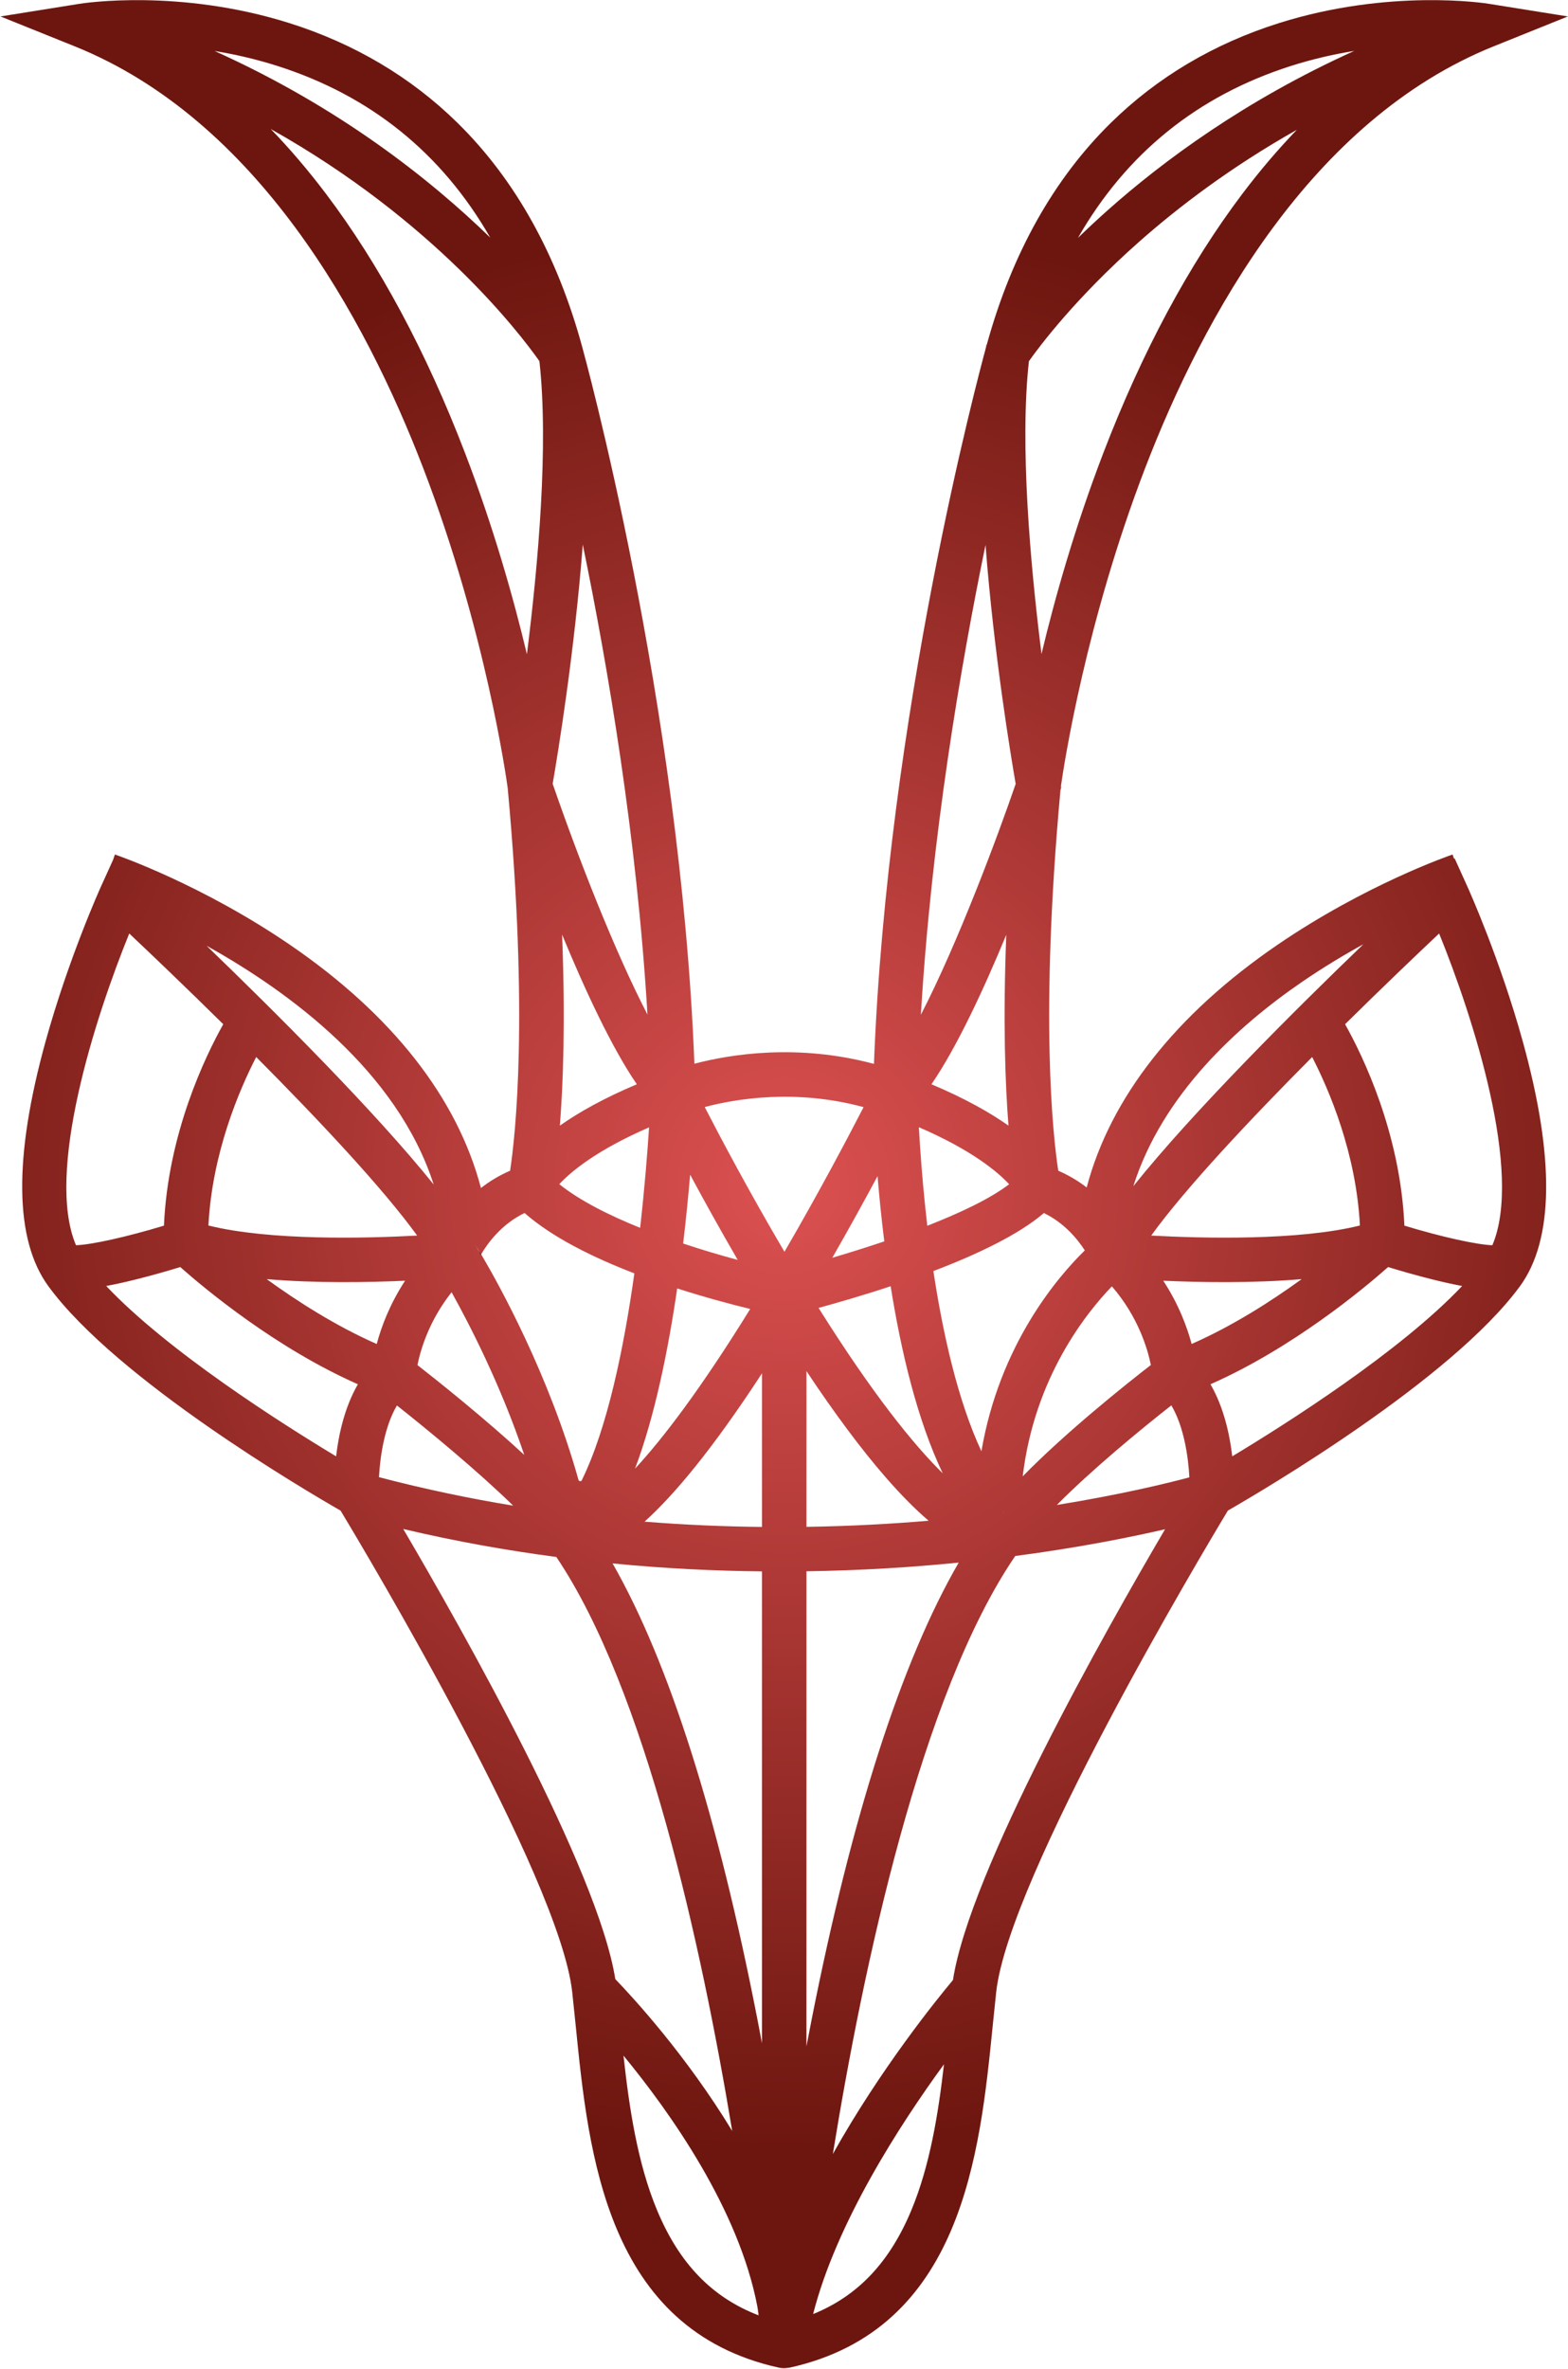 <?xml version="1.0" encoding="UTF-8"?>
<!-- Generated by Pixelmator Pro 3.6.12 -->
<svg width="2793" height="4218" viewBox="0 0 2793 4218" xmlns="http://www.w3.org/2000/svg">
    <g id="Layer-2">
        <g id="Group">
            <radialGradient id="radialGradient1" cx="1012.829" cy="2775.359" r="0.371" fx="1012.829" fy="2775.359" gradientUnits="userSpaceOnUse">
                <stop offset="0" stop-color="#dc5151" stop-opacity="1"/>
                <stop offset="1" stop-color="#6d160f" stop-opacity="1"/>
            </radialGradient>
            <path id="Path" fill="url(#radialGradient1)" stroke="none" d="M 1013.349 2775.421 L 1012.308 2775.296 L 1013.349 2775.421 Z"/>
            <radialGradient id="radialGradient2" cx="1047.287" cy="2714.755" r="0.761" fx="1047.287" fy="2714.755" gradientUnits="userSpaceOnUse">
                <stop offset="0" stop-color="#dc5151" stop-opacity="1"/>
                <stop offset="1" stop-color="#6d160f" stop-opacity="1"/>
            </radialGradient>
            <path id="path1" fill="url(#radialGradient2)" stroke="none" d="M 1046.766 2715.671 L 1047.558 2715.171 L 1046.724 2713.838 L 1047.85 2715.505 L 1046.766 2715.671 Z"/>
            <radialGradient id="radialGradient3" cx="1350.495" cy="4115.525" r="5.549" fx="1350.495" fy="4115.525" gradientUnits="userSpaceOnUse">
                <stop offset="0" stop-color="#dc5151" stop-opacity="1"/>
                <stop offset="1" stop-color="#6d160f" stop-opacity="1"/>
            </radialGradient>
            <path id="path2" fill="url(#radialGradient3)" stroke="none" d="M 1351.85 4123.255 L 1350.933 4122.879 L 1349.141 4107.796 L 1351.85 4123.255 Z"/>
            <radialGradient id="radialGradient4" cx="851.62" cy="2225.317" r="7.907" fx="851.62" fy="2225.317" gradientUnits="userSpaceOnUse">
                <stop offset="0" stop-color="#dc5151" stop-opacity="1"/>
                <stop offset="1" stop-color="#6d160f" stop-opacity="1"/>
            </radialGradient>
            <path id="path3" fill="url(#radialGradient4)" stroke="none" d="M 846.183 2215.546 L 856.099 2235.088 L 857.058 2233.505 L 846.183 2215.546 Z"/>
            <radialGradient id="radialGradient5" cx="1417.808" cy="2704.609" r="262.512" fx="1417.808" fy="2704.609" gradientUnits="userSpaceOnUse">
                <stop offset="0" stop-color="#dc5151" stop-opacity="1"/>
                <stop offset="1" stop-color="#6d160f" stop-opacity="1"/>
            </radialGradient>
            <path id="path4" fill="url(#radialGradient5)" stroke="none" d="M 1047.85 2715.505 L 1046.724 2713.838 L 1047.558 2715.171 L 1046.766 2715.671 L 1047.85 2715.505 Z M 1785.558 2693.963 L 1787.683 2694.213 L 1788.891 2693.546 L 1785.558 2693.963 Z"/>
            <radialGradient id="radialGradient6" cx="1787.224" cy="2693.88" r="1.202" fx="1787.224" fy="2693.88" gradientUnits="userSpaceOnUse">
                <stop offset="0" stop-color="#dc5151" stop-opacity="1"/>
                <stop offset="1" stop-color="#6d160f" stop-opacity="1"/>
            </radialGradient>
            <path id="path5" fill="url(#radialGradient6)" stroke="none" d="M 1788.891 2693.546 L 1787.683 2694.213 L 1785.558 2693.963 L 1788.891 2693.546 Z"/>
            <radialGradient id="radialGradient7" cx="1396.808" cy="2108.704" r="1714.649" fx="1396.808" fy="2108.704" gradientUnits="userSpaceOnUse">
                <stop offset="0" stop-color="#dc5151" stop-opacity="1"/>
                <stop offset="1" stop-color="#6d160f" stop-opacity="1"/>
            </radialGradient>
            <path id="path6" fill="url(#radialGradient7)" stroke="none" d="M 2613.641 1578.421 L 2591.016 1528.421 L 2590.016 1529.338 L 2587.391 1521.63 C 2581.141 1523.796 2432.266 1575.338 2275.516 1682.463 C 2094.016 1806.546 1977.933 1954.63 1935.641 2114.546 C 1921.016 2103.296 1904.183 2093.005 1885.016 2084.755 C 1875.391 2021.505 1852.058 1809.713 1888.933 1407.296 L 1890.016 1398.255 C 1895.891 1357.296 1934.641 1107.338 2039.6 834.005 C 2143.558 563.38 2335.6 213.338 2660.474 82.546 L 2792.724 29.296 L 2651.933 6.755 C 2644.808 5.588 2474.474 -20.62 2278.474 41.046 C 2162.516 77.546 2061.683 137.296 1978.85 218.63 C 1877.016 318.588 1802.766 451.13 1758.1 612.338 L 1755.725 620.838 C 1743.35 666.213 1580.683 1272.713 1556.725 1894.504 C 1421.183 1858.171 1302.308 1877.046 1236.891 1894.213 C 1212.058 1251.13 1038.933 624.588 1037.225 618.421 C 992.641 454.338 917.808 319.796 814.766 218.63 C 731.933 137.296 631.099 77.546 515.141 41.046 C 319.141 -20.62 148.849 5.588 141.683 6.755 L 0.891 29.296 L 133.183 82.546 C 458.016 213.338 650.099 563.38 754.016 834.005 C 865.6 1124.505 902.35 1388.588 904.35 1403.421 C 941.724 1808.546 918.225 2021.505 908.6 2084.755 C 888.85 2093.255 871.6 2103.921 856.683 2115.546 C 814.641 1955.255 698.433 1806.796 516.516 1682.463 C 359.766 1575.338 210.933 1523.796 204.683 1521.63 L 201.391 1531.213 L 179.975 1578.421 C 177.6 1583.63 121.85 1707.421 81.058 1854.963 C 24.016 2061.338 25.766 2207.88 86.225 2290.463 C 207.891 2456.754 545.225 2654.796 606.641 2690.005 C 653.516 2767.713 996.516 3342.463 1019.225 3547.005 L 1025.433 3606.588 C 1048.308 3835.171 1079.641 4148.213 1387.433 4216.171 C 1390.35 4216.838 1393.308 4217.171 1396.225 4217.171 L 1399.058 4217.046 C 1399.141 4217.046 1399.266 4217.005 1399.35 4217.005 L 1406.808 4216.088 C 1714.141 4147.879 1745.475 3835.005 1768.35 3606.588 L 1774.516 3547.005 C 1797.266 3342.338 2140.683 2767.005 2187.225 2689.88 C 2249.266 2654.255 2585.891 2456.505 2707.391 2290.463 C 2767.85 2207.88 2769.599 2061.338 2712.558 1854.963 C 2671.766 1707.421 2616.016 1583.63 2613.641 1578.421 Z M 2318.683 1748.88 C 2356.266 1723.129 2393.599 1700.63 2428.474 1681.463 C 2307.141 1798.255 2124.891 1979.505 2018.725 2112.296 C 2070.641 1948.421 2205.6 1826.421 2318.683 1748.88 Z M 2337.266 1882.296 C 2367.433 1940.838 2415.725 2053.213 2422.349 2182.296 C 2312.891 2209.463 2142.933 2205.213 2050.599 2200.213 C 2111.933 2115.338 2227.516 1992.671 2337.266 1882.296 Z M 1980.558 2290.63 C 2027.35 2344.796 2044.141 2401.713 2049.975 2430.671 C 2006.766 2464.171 1898.933 2549.88 1821.725 2628.963 C 1842.475 2453.255 1934.85 2338.004 1980.558 2290.63 Z M 1932.308 2226.63 C 1884.016 2273.838 1780.558 2394.171 1748.141 2584.338 C 1706.058 2494.13 1679.433 2374.588 1662.6 2263.421 C 1739.058 2234.338 1814.225 2198.963 1859.391 2160.088 C 1895.725 2177.63 1919.266 2206.38 1932.308 2226.63 Z M 1788.891 2693.546 L 1787.683 2694.213 L 1785.558 2693.963 L 1788.891 2693.546 Z M 2299.391 117.463 C 2338.349 105.046 2376.474 96.463 2412.225 90.671 C 2217.183 178.713 2071.1 287.38 1974.475 373.129 C 1954.975 390.463 1936.85 407.338 1920.1 423.63 C 2006.35 273.088 2133.308 170.463 2299.391 117.463 Z M 1832.766 643.171 C 1850.516 618.046 1915.266 531.13 2029.266 430.338 C 2097.224 370.255 2190.891 298.296 2310.016 231.13 C 2276.558 265.879 2244.266 303.713 2213.308 344.671 C 2117.891 470.838 2034.391 626.463 1965.1 807.171 C 1914.558 939.046 1879.183 1064.046 1855.183 1164.546 C 1835.016 1003.796 1816.266 791.338 1832.766 643.171 Z M 1755.475 970.255 C 1770.391 1165.63 1801.225 1350.088 1809.183 1395.88 C 1777.475 1488.338 1706.599 1678.713 1640.308 1806.963 C 1659.058 1492.588 1710.474 1189.046 1755.475 970.255 Z M 1796.35 2004.421 C 1763.475 1981.296 1719.016 1955.963 1659.183 1930.796 C 1704.391 1864.796 1752.225 1761.796 1792.433 1664.63 C 1786.433 1818.63 1790.475 1930.046 1796.35 2004.421 Z M 1797.558 2108.796 C 1764.1 2134.38 1710.474 2159.796 1651.766 2182.755 C 1643.558 2112.421 1639.1 2050.13 1636.725 2007.254 C 1730.35 2047.713 1776.391 2086.088 1797.558 2108.796 Z M 1679.266 2623.671 C 1626.433 2571.588 1554.183 2482.046 1458.058 2329.046 C 1491.516 2319.921 1537.141 2306.796 1586.475 2290.421 C 1604.766 2405.296 1633.683 2528.296 1679.266 2623.671 Z M 1654.058 2708.005 C 1588.725 2713.588 1515.683 2717.713 1436.475 2718.88 L 1436.475 2441.546 C 1486.808 2517.255 1533.933 2580.463 1577.141 2630.171 C 1604.183 2661.255 1629.766 2687.171 1654.058 2708.005 Z M 1563.141 2094.338 C 1566.016 2129.255 1569.891 2168.671 1575.141 2210.546 C 1543.1 2221.38 1511.516 2231.213 1482.558 2239.713 C 1513.016 2186.588 1540.433 2136.713 1563.141 2094.338 Z M 1229.308 2091.796 C 1252.891 2135.671 1281.808 2187.963 1314.016 2243.546 C 1284.016 2235.463 1250.766 2225.713 1216.85 2214.38 C 1222.1 2170.38 1226.141 2128.755 1229.308 2091.796 Z M 1336.308 2330.921 C 1247.558 2474.421 1180.6 2561.963 1131.183 2615.213 C 1166.183 2522.296 1190.1 2405.13 1206.225 2294.338 C 1256.641 2310.546 1302.891 2322.796 1336.308 2330.921 Z M 1140.225 2186.421 C 1084.516 2164.005 1032.475 2137.796 996.224 2108.671 C 1017.35 2086.005 1063.183 2047.879 1156.141 2007.546 C 1153.35 2050.504 1148.433 2114.213 1140.225 2186.421 Z M 1001.225 1664.255 C 1041.808 1762.505 1089.516 1865.421 1134.35 1930.796 C 1074.599 1955.963 1030.183 1981.296 997.266 2004.463 C 1003.141 1930.046 1007.225 1818.505 1001.225 1664.255 Z M 984.558 1395.004 C 993.349 1344.046 1023.391 1161.755 1038.058 969.671 C 1083.058 1188.338 1134.516 1491.963 1153.308 1806.671 C 1095.183 1694.546 1030.891 1530.213 984.724 1396.588 L 984.558 1395.004 Z M 382.225 90.796 C 417.725 96.588 455.516 105.13 494.225 117.463 C 660.1 170.38 786.933 272.796 873.225 423.129 C 766.35 319.213 604.308 190.796 382.225 90.796 Z M 828.516 807.171 C 759.266 626.463 675.725 470.838 580.308 344.671 C 548.933 303.171 516.224 264.838 482.225 229.713 C 772.391 392.505 925.475 593.046 960.35 642.463 L 960.891 643.713 C 977.391 793.046 958.766 1004.463 938.558 1165.046 C 914.558 1064.463 879.141 939.255 828.516 807.171 Z M 857.058 2233.505 C 868.849 2213.463 893.599 2179.671 934.391 2160.005 C 983.641 2203.463 1056.725 2239.338 1129.933 2267.505 C 1111.516 2399.005 1082.183 2542.421 1036.308 2635.921 C 1035.85 2636.88 1035.474 2637.671 1033.391 2637.505 C 1030.975 2637.255 1030.599 2635.963 1030.349 2634.963 C 977.766 2447.755 888.975 2287.713 857.058 2233.505 L 856.099 2235.088 L 846.183 2215.546 L 857.058 2233.505 Z M 1046.724 2713.838 L 1047.85 2715.505 L 1046.766 2715.671 L 1047.558 2715.171 L 1046.724 2713.838 Z M 1013.349 2775.421 L 1012.308 2775.296 L 1013.349 2775.421 Z M 933.808 2590.755 C 862.808 2525.296 781.141 2460.129 743.599 2430.838 L 743.599 2430.796 C 749.058 2403.671 764.1 2352.046 804.391 2301.13 C 836.475 2358.713 891.808 2466.171 933.808 2590.755 Z M 772.474 2109.255 C 666.808 1977.796 488.391 1800.213 368.016 1684.171 C 516.058 1766.546 707.433 1907.463 772.474 2109.255 Z M 743.016 2200.213 C 650.683 2205.213 480.725 2209.463 371.266 2182.296 C 377.891 2053.171 426.225 1940.796 456.349 1882.254 C 566.1 1992.63 681.683 2115.338 743.016 2200.213 Z M 135.35 2217.421 C 80.308 2088.004 169.808 1810.838 230.225 1662.296 C 268.433 1698.338 329.6 1756.671 397.683 1823.838 C 365.766 1880.838 299.266 2018.046 292.016 2182.546 C 226.225 2202.546 162.725 2216.629 135.35 2217.421 Z M 598.683 2593.338 C 501.016 2534.505 299.266 2406.463 189.183 2290.005 C 204.183 2287.255 221.35 2283.505 241.058 2278.588 C 272.35 2270.838 301.891 2262.171 321.1 2256.296 C 366.016 2296.005 491.683 2400.588 637.475 2465.005 C 613.725 2506.088 603.224 2554.546 598.683 2593.338 Z M 475.099 2277.796 C 562.391 2285.213 654.975 2283.671 721.558 2280.63 C 694.099 2322.546 679.141 2362.921 671.058 2393.296 C 598.141 2361.213 529.433 2317.255 475.099 2277.796 Z M 707.058 2502.796 C 763.683 2547.546 851.6 2620.088 914.1 2681.171 C 836.016 2668.338 756.016 2651.671 675.058 2630.421 C 677.016 2593.63 684.891 2540.046 707.058 2502.796 Z M 718.266 2722.713 C 811.225 2744.671 902.558 2760.921 990.974 2772.546 C 1149.725 3008.296 1249.558 3465.046 1304.266 3794.713 C 1222.141 3659.463 1126.683 3556.088 1096.016 3524.296 C 1065.1 3329.088 824.266 2903.171 718.266 2722.713 Z M 1350.975 4122.879 L 1350.933 4122.879 C 1267.933 4090.963 1209.85 4030.421 1170.433 3935.88 C 1135.516 3852.213 1120.808 3753.755 1110.6 3660.546 C 1193.725 3761.504 1316.224 3934.213 1349.141 4107.796 L 1351.85 4123.255 L 1350.975 4122.879 Z M 1357.308 3638.546 L 1349.475 3597.588 C 1278.35 3232.838 1191.6 2959.838 1091.183 2784.046 C 1184.35 2793.171 1273.6 2797.379 1357.308 2798.213 L 1357.308 3638.546 Z M 1357.308 2719.046 C 1290.891 2718.38 1220.85 2715.505 1148.1 2709.671 C 1201.016 2661.921 1268.891 2581.005 1357.308 2445.505 L 1357.308 2719.046 Z M 1397.308 2229.088 C 1334.266 2122.046 1282.475 2024.13 1255.266 1971.338 C 1310.85 1956.63 1417.391 1938.713 1538.266 1971.505 C 1511.058 2024.338 1459.558 2122.088 1397.308 2229.088 Z M 1436.475 3644.088 L 1436.475 2798.046 C 1535.35 2796.588 1625.016 2790.713 1702.308 2783.088 L 1707.683 2782.546 C 1605.808 2958.588 1517.808 3231.796 1445.641 3596.671 L 1436.475 3644.088 Z M 1623.391 3935.713 C 1584.85 4028.213 1528.474 4088.213 1448.35 4120.755 C 1489.641 3958.713 1602.266 3784.421 1681.475 3675.88 C 1671.308 3764.38 1656.35 3856.63 1623.391 3935.713 Z M 1697.474 3525.88 C 1668.641 3560.379 1568.391 3684.046 1483.516 3835.671 C 1537.35 3503.505 1640.391 3017.005 1808.35 2770.838 C 1921.766 2755.88 2012.849 2737.588 2075.266 2723.171 C 1968.808 2904.379 1727.308 3331.546 1697.474 3525.88 Z M 1882.516 2679.921 C 1944.349 2617.505 2030.975 2546.088 2086.433 2502.588 C 2108.766 2539.963 2116.641 2593.921 2118.558 2630.796 C 2078.058 2641.588 1995.766 2661.63 1882.516 2679.921 Z M 2072.058 2280.63 C 2138.641 2283.671 2231.266 2285.213 2318.558 2277.796 C 2264.225 2317.213 2195.558 2361.171 2122.6 2393.255 C 2114.433 2362.88 2099.516 2322.546 2072.058 2280.63 Z M 2194.933 2593.338 C 2190.433 2554.546 2179.933 2506.088 2156.183 2465.005 C 2302.016 2400.546 2427.683 2295.963 2472.558 2256.296 C 2491.766 2262.171 2521.308 2270.838 2552.558 2278.588 C 2572.266 2283.505 2589.433 2287.255 2604.433 2290.005 C 2494.308 2406.463 2292.641 2534.505 2194.933 2593.338 Z M 2658.266 2217.421 C 2630.891 2216.629 2567.391 2202.546 2501.599 2182.546 C 2494.349 2018.046 2427.85 1880.838 2395.933 1823.838 C 2464.016 1756.671 2525.183 1698.338 2563.433 1662.296 C 2623.849 1810.838 2713.308 2088.004 2658.266 2217.421 Z"/>
            <radialGradient id="radialGradient8" cx="851.62" cy="2225.317" r="7.907" fx="851.62" fy="2225.317" gradientUnits="userSpaceOnUse">
                <stop offset="0" stop-color="#dc5151" stop-opacity="1"/>
                <stop offset="1" stop-color="#6d160f" stop-opacity="1"/>
            </radialGradient>
            <path id="path7" fill="url(#radialGradient8)" stroke="none" d="M 857.058 2233.505 L 856.099 2235.088 L 846.183 2215.546 L 857.058 2233.505 Z"/>
            <radialGradient id="radialGradient9" cx="1047.287" cy="2714.755" r="0.761" fx="1047.287" fy="2714.755" gradientUnits="userSpaceOnUse">
                <stop offset="0" stop-color="#dc5151" stop-opacity="1"/>
                <stop offset="1" stop-color="#6d160f" stop-opacity="1"/>
            </radialGradient>
            <path id="path8" fill="url(#radialGradient9)" stroke="none" d="M 1046.766 2715.671 L 1047.558 2715.171 L 1046.724 2713.838 L 1047.85 2715.505 L 1046.766 2715.671 Z"/>
            <radialGradient id="radialGradient10" cx="1787.224" cy="2693.88" r="1.202" fx="1787.224" fy="2693.88" gradientUnits="userSpaceOnUse">
                <stop offset="0" stop-color="#dc5151" stop-opacity="1"/>
                <stop offset="1" stop-color="#6d160f" stop-opacity="1"/>
            </radialGradient>
            <path id="path9" fill="url(#radialGradient10)" stroke="none" d="M 1788.891 2693.546 L 1787.683 2694.213 L 1785.558 2693.963 L 1788.891 2693.546 Z"/>
            <radialGradient id="radialGradient11" cx="1756.912" cy="616.588" r="530.843" fx="1756.912" fy="616.588" gradientUnits="userSpaceOnUse">
                <stop offset="0" stop-color="#dc5151" stop-opacity="1"/>
                <stop offset="1" stop-color="#6d160f" stop-opacity="1"/>
            </radialGradient>
            <path id="path10" fill="url(#radialGradient11)" stroke="none" d="M 1758.1 612.338 L 1755.725 620.838 L 1756.433 614.879 L 1758.1 612.338 Z"/>
            <radialGradient id="radialGradient12" cx="1889.808" cy="1402.775" r="388.788" fx="1889.808" fy="1402.775" gradientUnits="userSpaceOnUse">
                <stop offset="0" stop-color="#dc5151" stop-opacity="1"/>
                <stop offset="1" stop-color="#6d160f" stop-opacity="1"/>
            </radialGradient>
            <path id="path11" fill="url(#radialGradient12)" stroke="none" d="M 1890.683 1402.046 L 1888.933 1407.296 L 1890.016 1398.255 L 1890.683 1402.046 Z"/>
            <radialGradient id="radialGradient13" cx="1012.829" cy="2775.359" r="0.371" fx="1012.829" fy="2775.359" gradientUnits="userSpaceOnUse">
                <stop offset="0" stop-color="#dc5151" stop-opacity="1"/>
                <stop offset="1" stop-color="#6d160f" stop-opacity="1"/>
            </radialGradient>
            <path id="path12" fill="url(#radialGradient13)" stroke="none" d="M 1013.349 2775.421 L 1012.308 2775.296 L 1013.349 2775.421 Z"/>
            <radialGradient id="radialGradient14" cx="1047.287" cy="2714.755" r="0.761" fx="1047.287" fy="2714.755" gradientUnits="userSpaceOnUse">
                <stop offset="0" stop-color="#dc5151" stop-opacity="1"/>
                <stop offset="1" stop-color="#6d160f" stop-opacity="1"/>
            </radialGradient>
            <path id="path13" fill="url(#radialGradient14)" stroke="none" d="M 1046.766 2715.671 L 1047.558 2715.171 L 1046.724 2713.838 L 1047.85 2715.505 L 1046.766 2715.671 Z"/>
        </g>
    </g>
</svg>
